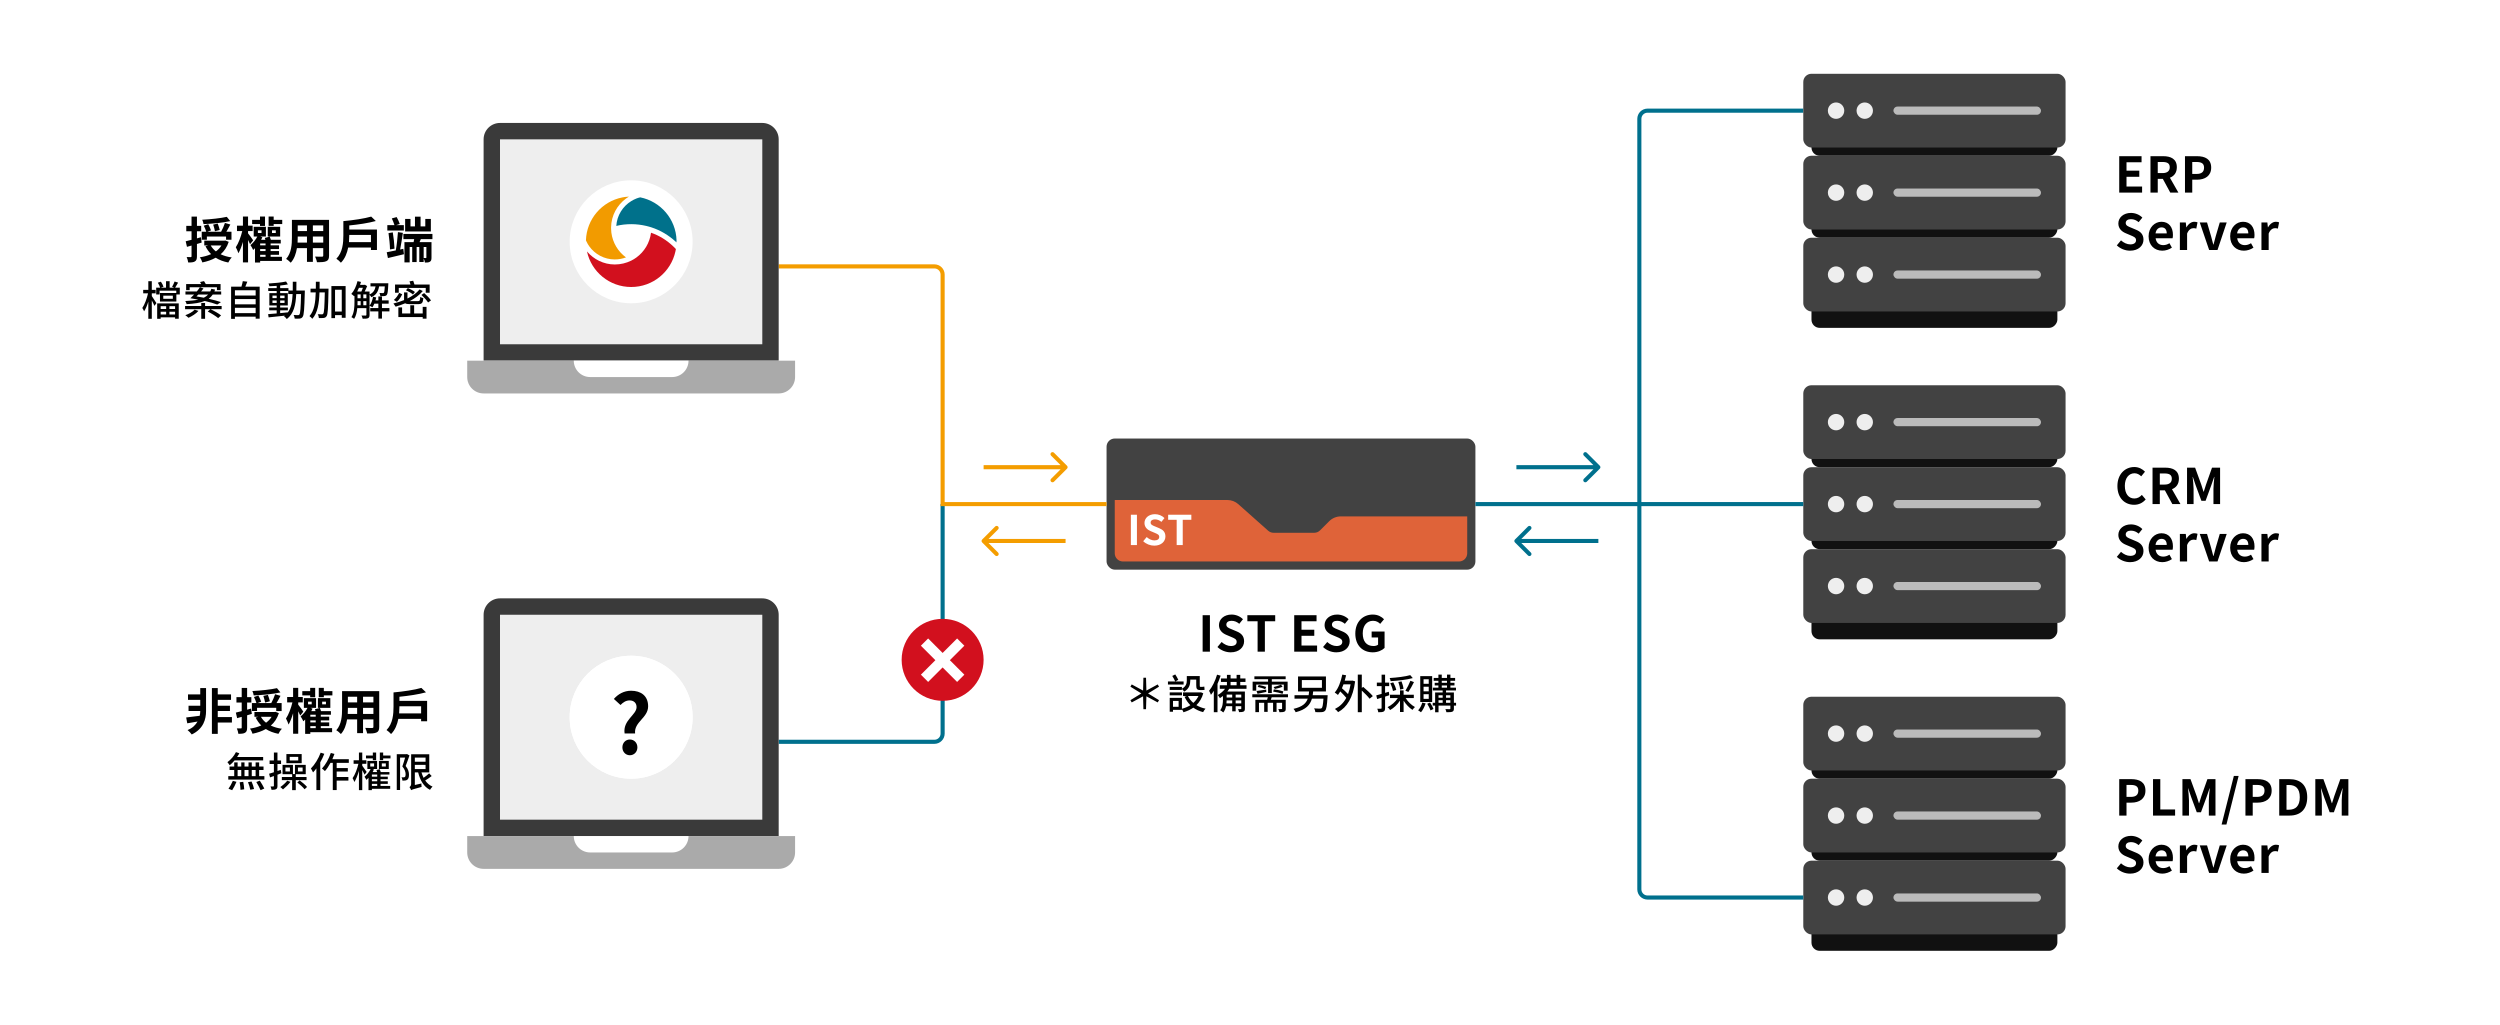 <svg width="610" height="250" viewBox="0 0 610 250" fill="none" xmlns="http://www.w3.org/2000/svg">
<rect width="610" height="250" fill="white"/>
<rect x="270" y="107" width="90" height="32" rx="2" fill="#424242"/>
<path d="M272 122H299.479C300.459 122 301.404 122.36 302.137 123.01L309.432 129.495C309.798 129.82 310.271 130 310.76 130H320.672C321.202 130 321.711 129.789 322.086 129.414L324.328 127.172C325.079 126.421 326.096 126 327.157 126H358V135C358 136.105 357.105 137 356 137H274C272.895 137 272 136.105 272 135V122Z" fill="#DF6339"/>
<path d="M275.932 133H277.412V125.59H275.932V133ZM281.642 133.14C283.352 133.14 284.362 132.11 284.362 130.9C284.362 129.83 283.772 129.26 282.872 128.89L281.902 128.48C281.272 128.23 280.752 128.04 280.752 127.51C280.752 127.02 281.162 126.73 281.812 126.73C282.422 126.73 282.912 126.95 283.382 127.34L284.132 126.41C283.532 125.8 282.672 125.46 281.812 125.46C280.312 125.46 279.252 126.39 279.252 127.6C279.252 128.68 280.002 129.28 280.752 129.59L281.742 130.01C282.402 130.29 282.852 130.46 282.852 131.01C282.852 131.53 282.442 131.86 281.672 131.86C281.022 131.86 280.322 131.53 279.792 131.04L278.942 132.06C279.662 132.75 280.652 133.14 281.642 133.14ZM287.108 133H288.588V126.83H290.688V125.59H285.028V126.83H287.108V133Z" fill="white"/>
<path d="M278.99 173.04H279.63L279.72 169.9L282.48 171.39L282.8 170.84L280.13 169.2L282.8 167.55L282.48 167L279.72 168.5L279.63 165.36H278.99L278.91 168.5L276.14 167L275.82 167.55L278.49 169.2L275.82 170.84L276.14 171.39L278.91 169.9L278.99 173.04ZM288.38 167.61H285.41V168.34H288.38V168.1C288.56 168.25 288.84 168.58 288.95 168.76C290.17 168.06 290.43 166.98 290.43 166.06V165.82H291.88V167.18C291.88 168.04 292.04 168.37 292.81 168.37H293.4C293.59 168.37 293.8 168.36 293.92 168.31C293.89 168.1 293.87 167.77 293.85 167.53C293.73 167.57 293.52 167.59 293.4 167.59H292.89C292.75 167.59 292.74 167.49 292.74 167.21V164.96H289.58V166.04C289.58 166.71 289.42 167.48 288.38 168.05V167.61ZM285.41 169.66H288.4V168.94H285.41V169.66ZM288.8 166.28H286.78L287.5 165.87C287.35 165.51 287.03 164.98 286.76 164.56L286.03 164.93C286.29 165.34 286.6 165.91 286.76 166.28H284.98V167.02H288.8V166.28ZM292.43 169.82C292.12 170.48 291.69 171.04 291.17 171.51C290.61 171.03 290.17 170.47 289.86 169.82H292.43ZM287.58 172.46H286.21V171.03H287.58V172.46ZM293.03 168.92L292.87 168.95H288.66V169.82H289.57L289.03 170.01C289.39 170.8 289.87 171.48 290.45 172.07C289.83 172.46 289.13 172.75 288.39 172.94V170.28H285.41V173.66H286.21V173.21H288.39V173.07C288.54 173.29 288.69 173.58 288.77 173.79C289.64 173.53 290.46 173.17 291.17 172.67C291.86 173.16 292.65 173.53 293.56 173.76C293.69 173.5 293.95 173.11 294.14 172.92C293.31 172.74 292.56 172.45 291.92 172.06C292.67 171.32 293.26 170.38 293.6 169.17L293.03 168.92ZM296.96 164.62C296.53 166.11 295.81 167.59 295.01 168.56C295.16 168.8 295.4 169.31 295.47 169.54C295.71 169.25 295.94 168.93 296.17 168.56V173.78H297.07V166.85C297.36 166.2 297.62 165.53 297.83 164.86L296.96 164.62ZM300.26 166.39H301.73V167.2H300.26V166.39ZM302.87 170.2H301.5V169.49H302.87V170.2ZM301.5 171.63V170.89H302.87V171.63H301.5ZM299.25 171.63C299.28 171.38 299.29 171.12 299.3 170.89H300.66V171.63H299.25ZM299.3 169.49H300.66V170.2H299.3V169.49ZM304.15 168.06V167.2H302.62V166.39H303.9V165.54H302.62V164.66H301.73V165.54H300.26V164.66H299.37V165.54H297.91V166.39H299.37V167.2H297.63V168.06H298.92C298.46 168.68 297.79 169.23 297.13 169.59C297.29 169.77 297.57 170.17 297.66 170.35C297.91 170.19 298.15 170.01 298.4 169.82V170.66C298.4 171.49 298.34 172.53 297.72 173.3C297.94 173.4 298.32 173.69 298.48 173.84C298.83 173.41 299.04 172.86 299.15 172.31H300.66V173.57H301.5V172.31H302.87V172.9C302.87 172.99 302.84 173.03 302.75 173.03C302.65 173.03 302.35 173.03 302.08 173.02C302.18 173.22 302.29 173.54 302.34 173.76C302.82 173.76 303.17 173.74 303.43 173.62C303.68 173.49 303.75 173.3 303.75 172.9V168.74H299.47C299.64 168.52 299.8 168.3 299.94 168.06H304.15ZM306.52 167.04H309.41V169.11H310.32V167.04H313.25V168.52H314.18V166.33H310.32V165.72H313.7V165.02H306.07V165.72H309.41V166.33H305.64V168.52H306.52V167.04ZM313.13 168.69C312.6 168.5 311.58 168.29 310.83 168.2L310.64 168.75C311.4 168.86 312.41 169.1 312.95 169.29L313.13 168.69ZM312.57 167.06C312.11 167.24 311.3 167.53 310.76 167.64L311.08 168.1C311.63 168 312.4 167.81 312.95 167.57L312.57 167.06ZM306.84 169.29C307.49 169.15 308.23 168.99 308.98 168.83L308.95 168.27C308.07 168.41 307.22 168.53 306.59 168.6L306.84 169.29ZM306.88 167.61C307.49 167.73 308.29 167.97 308.71 168.15L308.96 167.61C308.53 167.44 307.73 167.24 307.13 167.13L306.88 167.61ZM314.27 170.13V169.4H305.56V170.13H309.35C309.3 170.34 309.24 170.54 309.17 170.75H306.31V173.76H307.19V171.48H308.46V173.7H309.31V171.48H310.63V173.7H311.48V171.48H312.83V172.89C312.83 172.98 312.8 173.01 312.69 173.02C312.59 173.02 312.26 173.02 311.9 173.01C312.02 173.22 312.15 173.55 312.18 173.78C312.71 173.78 313.1 173.77 313.38 173.64C313.66 173.51 313.72 173.3 313.72 172.9V170.75H310.07C310.15 170.55 310.23 170.35 310.3 170.13H314.27ZM317.65 165.93H322.55V167.83H317.65V165.93ZM320.3 169.63C320.35 169.34 320.38 169.03 320.41 168.72H323.53V165.05H316.72V168.72H319.42C319.39 169.04 319.36 169.34 319.31 169.63H315.86V170.47H319.09C318.69 171.6 317.81 172.47 315.62 172.96C315.82 173.16 316.05 173.54 316.14 173.78C318.69 173.14 319.67 171.98 320.11 170.47H322.92C322.82 171.96 322.69 172.61 322.5 172.78C322.38 172.88 322.28 172.9 322.08 172.9C321.83 172.9 321.24 172.89 320.63 172.84C320.81 173.09 320.92 173.47 320.95 173.76C321.56 173.78 322.16 173.79 322.48 173.76C322.85 173.73 323.1 173.65 323.32 173.41C323.64 173.07 323.79 172.19 323.92 170.04C323.94 169.9 323.95 169.63 323.95 169.63H320.3ZM329.54 166.97C329.4 167.86 329.19 168.66 328.92 169.35C328.5 168.9 327.92 168.36 327.43 167.93C327.57 167.63 327.69 167.3 327.82 166.97H329.54ZM329.81 166.09H328.11C328.23 165.66 328.35 165.22 328.45 164.77L327.52 164.6C327.17 166.32 326.57 167.96 325.67 168.98C325.89 169.12 326.29 169.41 326.46 169.57C326.65 169.31 326.84 169.03 327.03 168.71C327.56 169.22 328.13 169.82 328.5 170.27C327.82 171.53 326.88 172.42 325.72 172.99C325.97 173.14 326.35 173.53 326.5 173.76C328.65 172.6 330.15 170.21 330.65 166.25L329.99 166.06L329.81 166.09ZM332.28 167.85V164.61H331.3V173.78H332.28V168.5C332.99 169.16 333.78 169.95 334.18 170.49L334.97 169.85C334.46 169.22 333.4 168.27 332.62 167.6L332.28 167.85ZM344.1 164.73C342.91 165.08 340.84 165.33 339.08 165.44C339.18 165.65 339.29 165.98 339.32 166.2C341.13 166.1 343.28 165.86 344.72 165.45L344.1 164.73ZM343.64 168.84C344.07 168.23 344.6 167.27 345.01 166.43L344.14 166.11C343.85 166.86 343.33 167.9 342.92 168.54L343.64 168.84ZM342.45 168.07C342.42 167.59 342.21 166.84 341.97 166.26L341.19 166.4C341.42 167 341.6 167.78 341.62 168.25L342.45 168.07ZM340.68 168.35C340.59 167.85 340.28 167.08 339.96 166.5L339.22 166.71C339.53 167.3 339.8 168.1 339.88 168.6L340.68 168.35ZM338.87 168.79L337.96 169.06V167.41H338.96V166.55H337.96V164.62H337.11V166.55H335.95V167.41H337.11V169.31C336.62 169.45 336.17 169.58 335.81 169.67L336.02 170.57C336.35 170.46 336.72 170.35 337.11 170.23V172.76C337.11 172.9 337.06 172.93 336.93 172.93C336.82 172.94 336.45 172.94 336.05 172.93C336.17 173.17 336.28 173.57 336.3 173.79C336.94 173.79 337.33 173.76 337.6 173.62C337.87 173.47 337.96 173.22 337.96 172.76V169.97C338.3 169.86 338.65 169.75 338.99 169.64L338.87 168.79ZM344.97 170.33V169.52H342.48V168.45H341.6V169.52H339.16V170.33H341.07C340.49 171.24 339.53 172.09 338.56 172.54C338.77 172.7 339.04 173.03 339.19 173.25C340.09 172.76 340.97 171.91 341.6 170.94V173.72H342.48V170.96C343.06 171.88 343.86 172.72 344.64 173.21C344.78 173 345.06 172.68 345.25 172.52C344.4 172.06 343.52 171.22 342.98 170.33H344.97ZM348.61 166.85H347.35V165.74H348.61V166.85ZM348.61 168.69H347.35V167.56H348.61V168.69ZM348.61 170.53H347.35V169.39H348.61V170.53ZM349.45 164.98H346.54V171.28H349.45V164.98ZM347.03 171.43C346.84 172.15 346.47 172.85 346.02 173.32C346.21 173.43 346.56 173.66 346.72 173.8C347.17 173.27 347.6 172.45 347.85 171.63L347.03 171.43ZM348.24 171.72C348.55 172.22 348.91 172.91 349.04 173.34L349.77 172.99C349.61 172.56 349.26 171.91 348.94 171.42L348.24 171.72ZM352.83 171.49V170.85H353.89V171.49H352.83ZM351 170.85H352.01V171.49H351V170.85ZM352.01 169.65V170.24H351V169.65H352.01ZM353.89 169.65V170.24H352.83V169.65H353.89ZM351.79 167.26H353.07V167.79H351.79V167.26ZM351.79 166.11H353.07V166.6H351.79V166.11ZM355.28 171.49H354.75V168.96H352.83V168.48H355.26V167.79H353.9V167.26H354.89V166.6H353.9V166.11H355.05V165.42H353.9V164.61H353.07V165.42H351.79V164.61H350.97V165.42H349.82V166.11H350.97V166.6H350.07V167.26H350.97V167.79H349.62V168.48H352.01V168.96H350.17V171.49H349.58V172.17H350.17V173.8H351V172.17H353.89V172.88C353.89 173 353.86 173.04 353.72 173.04C353.59 173.05 353.13 173.05 352.67 173.03C352.78 173.24 352.89 173.57 352.92 173.78C353.61 173.78 354.07 173.78 354.37 173.65C354.66 173.52 354.75 173.3 354.75 172.89V172.17H355.28V171.49Z" fill="black"/>
<path d="M293.442 159H295.218V150.108H293.442V159ZM300.295 159.168C302.347 159.168 303.559 157.932 303.559 156.48C303.559 155.196 302.851 154.512 301.771 154.068L300.607 153.576C299.851 153.276 299.227 153.048 299.227 152.412C299.227 151.824 299.719 151.476 300.499 151.476C301.231 151.476 301.819 151.74 302.383 152.208L303.283 151.092C302.563 150.36 301.531 149.952 300.499 149.952C298.699 149.952 297.427 151.068 297.427 152.52C297.427 153.816 298.327 154.536 299.227 154.908L300.415 155.412C301.207 155.748 301.747 155.952 301.747 156.612C301.747 157.236 301.255 157.632 300.331 157.632C299.551 157.632 298.711 157.236 298.075 156.648L297.055 157.872C297.919 158.7 299.107 159.168 300.295 159.168ZM306.854 159H308.63V151.596H311.15V150.108H304.358V151.596H306.854V159ZM315.789 159H321.369V157.512H317.565V155.136H320.685V153.648H317.565V151.596H321.237V150.108H315.789V159ZM326.064 159.168C328.116 159.168 329.328 157.932 329.328 156.48C329.328 155.196 328.62 154.512 327.54 154.068L326.376 153.576C325.62 153.276 324.996 153.048 324.996 152.412C324.996 151.824 325.488 151.476 326.268 151.476C327 151.476 327.588 151.74 328.152 152.208L329.052 151.092C328.332 150.36 327.3 149.952 326.268 149.952C324.468 149.952 323.196 151.068 323.196 152.52C323.196 153.816 324.096 154.536 324.996 154.908L326.184 155.412C326.976 155.748 327.516 155.952 327.516 156.612C327.516 157.236 327.024 157.632 326.1 157.632C325.32 157.632 324.48 157.236 323.844 156.648L322.824 157.872C323.688 158.7 324.876 159.168 326.064 159.168ZM334.956 159.168C336.192 159.168 337.236 158.688 337.836 158.1V154.092H334.68V155.544H336.252V157.296C336 157.512 335.568 157.632 335.148 157.632C333.396 157.632 332.508 156.468 332.508 154.536C332.508 152.628 333.54 151.476 335.016 151.476C335.82 151.476 336.324 151.8 336.768 152.22L337.704 151.092C337.128 150.504 336.24 149.952 334.956 149.952C332.592 149.952 330.696 151.668 330.696 154.596C330.696 157.56 332.544 159.168 334.956 159.168Z" fill="black"/>
<rect width="60" height="8" rx="2" transform="matrix(1 0 0 -1 442 156)" fill="#111111"/>
<rect x="440" y="134" width="64" height="18" rx="2" fill="#424242"/>
<rect x="462" y="142" width="36" height="2" rx="1" fill="#BBBBBB"/>
<circle cx="448" cy="143" r="2" fill="#EEEEEE"/>
<circle cx="455" cy="143" r="2" fill="#EEEEEE"/>
<rect width="60" height="5" rx="2" transform="matrix(1 0 0 -1 442 134)" fill="#111111"/>
<rect x="440" y="114" width="64" height="18" rx="2" fill="#424242"/>
<rect x="462" y="122" width="36" height="2" rx="1" fill="#BBBBBB"/>
<circle cx="448" cy="123" r="2" fill="#EEEEEE"/>
<circle cx="455" cy="123" r="2" fill="#EEEEEE"/>
<rect width="60" height="5" rx="2" transform="matrix(1 0 0 -1 442 114)" fill="#111111"/>
<rect x="440" y="94" width="64" height="18" rx="2" fill="#424242"/>
<rect x="462" y="102" width="36" height="2" rx="1" fill="#BBBBBB"/>
<circle cx="448" cy="103" r="2" fill="#EEEEEE"/>
<circle cx="455" cy="103" r="2" fill="#EEEEEE"/>
<rect width="60" height="8" rx="2" transform="matrix(1 0 0 -1 442 232)" fill="#111111"/>
<rect x="440" y="210" width="64" height="18" rx="2" fill="#424242"/>
<rect x="462" y="218" width="36" height="2" rx="1" fill="#BBBBBB"/>
<circle cx="448" cy="219" r="2" fill="#EEEEEE"/>
<circle cx="455" cy="219" r="2" fill="#EEEEEE"/>
<rect width="60" height="5" rx="2" transform="matrix(1 0 0 -1 442 210)" fill="#111111"/>
<rect x="440" y="190" width="64" height="18" rx="2" fill="#424242"/>
<rect x="462" y="198" width="36" height="2" rx="1" fill="#BBBBBB"/>
<circle cx="448" cy="199" r="2" fill="#EEEEEE"/>
<circle cx="455" cy="199" r="2" fill="#EEEEEE"/>
<rect width="60" height="5" rx="2" transform="matrix(1 0 0 -1 442 190)" fill="#111111"/>
<rect x="440" y="170" width="64" height="18" rx="2" fill="#424242"/>
<rect x="462" y="178" width="36" height="2" rx="1" fill="#BBBBBB"/>
<circle cx="448" cy="179" r="2" fill="#EEEEEE"/>
<circle cx="455" cy="179" r="2" fill="#EEEEEE"/>
<path d="M517.092 47H522.672V45.512H518.868V43.136H521.988V41.648H518.868V39.596H522.54V38.108H517.092V47ZM524.715 47H526.491V43.64H527.727L529.551 47H531.531L529.455 43.364C530.475 42.968 531.147 42.14 531.147 40.808C531.147 38.768 529.671 38.108 527.811 38.108H524.715V47ZM526.491 42.236V39.524H527.643C528.783 39.524 529.419 39.848 529.419 40.808C529.419 41.756 528.783 42.236 527.643 42.236H526.491ZM533.134 47H534.91V43.844H536.098C538.006 43.844 539.53 42.932 539.53 40.904C539.53 38.804 538.018 38.108 536.05 38.108H533.134V47ZM534.91 42.44V39.524H535.918C537.142 39.524 537.79 39.872 537.79 40.904C537.79 41.924 537.202 42.44 535.978 42.44H534.91ZM519.744 61.168C521.796 61.168 523.008 59.932 523.008 58.48C523.008 57.196 522.3 56.512 521.22 56.068L520.056 55.576C519.3 55.276 518.676 55.048 518.676 54.412C518.676 53.824 519.168 53.476 519.948 53.476C520.68 53.476 521.268 53.74 521.832 54.208L522.732 53.092C522.012 52.36 520.98 51.952 519.948 51.952C518.148 51.952 516.876 53.068 516.876 54.52C516.876 55.816 517.776 56.536 518.676 56.908L519.864 57.412C520.656 57.748 521.196 57.952 521.196 58.612C521.196 59.236 520.704 59.632 519.78 59.632C519 59.632 518.16 59.236 517.524 58.648L516.504 59.872C517.368 60.7 518.556 61.168 519.744 61.168ZM527.604 61.168C528.432 61.168 529.284 60.88 529.944 60.424L529.344 59.344C528.864 59.644 528.384 59.812 527.832 59.812C526.836 59.812 526.116 59.236 525.972 58.132H530.112C530.16 57.976 530.196 57.652 530.196 57.316C530.196 55.468 529.236 54.112 527.388 54.112C525.792 54.112 524.256 55.468 524.256 57.64C524.256 59.86 525.72 61.168 527.604 61.168ZM525.948 56.956C526.08 55.984 526.704 55.48 527.412 55.48C528.276 55.48 528.684 56.056 528.684 56.956H525.948ZM531.889 61H533.653V56.992C534.025 56.02 534.661 55.672 535.189 55.672C535.465 55.672 535.657 55.708 535.897 55.78L536.197 54.256C535.993 54.172 535.777 54.112 535.405 54.112C534.709 54.112 533.989 54.592 533.497 55.468H533.461L533.329 54.28H531.889V61ZM539.032 61H541.072L543.316 54.28H541.624L540.64 57.628C540.46 58.288 540.28 58.984 540.1 59.668H540.04C539.86 58.984 539.68 58.288 539.5 57.628L538.516 54.28H536.74L539.032 61ZM547.508 61.168C548.336 61.168 549.188 60.88 549.848 60.424L549.248 59.344C548.768 59.644 548.288 59.812 547.736 59.812C546.74 59.812 546.02 59.236 545.876 58.132H550.016C550.064 57.976 550.1 57.652 550.1 57.316C550.1 55.468 549.14 54.112 547.292 54.112C545.696 54.112 544.16 55.468 544.16 57.64C544.16 59.86 545.624 61.168 547.508 61.168ZM545.852 56.956C545.984 55.984 546.608 55.48 547.316 55.48C548.18 55.48 548.588 56.056 548.588 56.956H545.852ZM551.793 61H553.557V56.992C553.929 56.02 554.565 55.672 555.093 55.672C555.369 55.672 555.561 55.708 555.801 55.78L556.101 54.256C555.897 54.172 555.681 54.112 555.309 54.112C554.613 54.112 553.893 54.592 553.401 55.468H553.365L553.233 54.28H551.793V61Z" fill="black"/>
<path d="M517.092 199H518.868V195.844H520.056C521.964 195.844 523.488 194.932 523.488 192.904C523.488 190.804 521.976 190.108 520.008 190.108H517.092V199ZM518.868 194.44V191.524H519.876C521.1 191.524 521.748 191.872 521.748 192.904C521.748 193.924 521.16 194.44 519.936 194.44H518.868ZM525.336 199H530.724V197.512H527.112V190.108H525.336V199ZM532.513 199H534.109V195.292C534.109 194.452 533.965 193.216 533.881 192.376H533.929L534.637 194.464L536.017 198.196H537.037L538.405 194.464L539.125 192.376H539.185C539.089 193.216 538.957 194.452 538.957 195.292V199H540.577V190.108H538.609L537.133 194.272C536.941 194.824 536.785 195.412 536.593 195.976H536.533C536.353 195.412 536.185 194.824 535.993 194.272L534.481 190.108H532.513V199ZM542.072 201.184H543.248L546.224 189.328H545.06L542.072 201.184ZM547.888 199H549.664V195.844H550.852C552.76 195.844 554.284 194.932 554.284 192.904C554.284 190.804 552.772 190.108 550.804 190.108H547.888V199ZM549.664 194.44V191.524H550.672C551.896 191.524 552.544 191.872 552.544 192.904C552.544 193.924 551.956 194.44 550.732 194.44H549.664ZM556.132 199H558.664C561.28 199 562.96 197.512 562.96 194.524C562.96 191.524 561.28 190.108 558.568 190.108H556.132V199ZM557.908 197.572V191.536H558.46C560.116 191.536 561.148 192.352 561.148 194.524C561.148 196.684 560.116 197.572 558.46 197.572H557.908ZM564.938 199H566.534V195.292C566.534 194.452 566.39 193.216 566.306 192.376H566.354L567.062 194.464L568.442 198.196H569.462L570.83 194.464L571.55 192.376H571.61C571.514 193.216 571.382 194.452 571.382 195.292V199H573.002V190.108H571.034L569.558 194.272C569.366 194.824 569.21 195.412 569.018 195.976H568.958C568.778 195.412 568.61 194.824 568.418 194.272L566.906 190.108H564.938V199ZM519.744 213.168C521.796 213.168 523.008 211.932 523.008 210.48C523.008 209.196 522.3 208.512 521.22 208.068L520.056 207.576C519.3 207.276 518.676 207.048 518.676 206.412C518.676 205.824 519.168 205.476 519.948 205.476C520.68 205.476 521.268 205.74 521.832 206.208L522.732 205.092C522.012 204.36 520.98 203.952 519.948 203.952C518.148 203.952 516.876 205.068 516.876 206.52C516.876 207.816 517.776 208.536 518.676 208.908L519.864 209.412C520.656 209.748 521.196 209.952 521.196 210.612C521.196 211.236 520.704 211.632 519.78 211.632C519 211.632 518.16 211.236 517.524 210.648L516.504 211.872C517.368 212.7 518.556 213.168 519.744 213.168ZM527.604 213.168C528.432 213.168 529.284 212.88 529.944 212.424L529.344 211.344C528.864 211.644 528.384 211.812 527.832 211.812C526.836 211.812 526.116 211.236 525.972 210.132H530.112C530.16 209.976 530.196 209.652 530.196 209.316C530.196 207.468 529.236 206.112 527.388 206.112C525.792 206.112 524.256 207.468 524.256 209.64C524.256 211.86 525.72 213.168 527.604 213.168ZM525.948 208.956C526.08 207.984 526.704 207.48 527.412 207.48C528.276 207.48 528.684 208.056 528.684 208.956H525.948ZM531.889 213H533.653V208.992C534.025 208.02 534.661 207.672 535.189 207.672C535.465 207.672 535.657 207.708 535.897 207.78L536.197 206.256C535.993 206.172 535.777 206.112 535.405 206.112C534.709 206.112 533.989 206.592 533.497 207.468H533.461L533.329 206.28H531.889V213ZM539.032 213H541.072L543.316 206.28H541.624L540.64 209.628C540.46 210.288 540.28 210.984 540.1 211.668H540.04C539.86 210.984 539.68 210.288 539.5 209.628L538.516 206.28H536.74L539.032 213ZM547.508 213.168C548.336 213.168 549.188 212.88 549.848 212.424L549.248 211.344C548.768 211.644 548.288 211.812 547.736 211.812C546.74 211.812 546.02 211.236 545.876 210.132H550.016C550.064 209.976 550.1 209.652 550.1 209.316C550.1 207.468 549.14 206.112 547.292 206.112C545.696 206.112 544.16 207.468 544.16 209.64C544.16 211.86 545.624 213.168 547.508 213.168ZM545.852 208.956C545.984 207.984 546.608 207.48 547.316 207.48C548.18 207.48 548.588 208.056 548.588 208.956H545.852ZM551.793 213H553.557V208.992C553.929 208.02 554.565 207.672 555.093 207.672C555.369 207.672 555.561 207.708 555.801 207.78L556.101 206.256C555.897 206.172 555.681 206.112 555.309 206.112C554.613 206.112 553.893 206.592 553.401 207.468H553.365L553.233 206.28H551.793V213Z" fill="black"/>
<path d="M520.716 123.168C521.868 123.168 522.816 122.712 523.548 121.86L522.612 120.756C522.132 121.272 521.544 121.632 520.776 121.632C519.372 121.632 518.46 120.468 518.46 118.536C518.46 116.628 519.468 115.476 520.812 115.476C521.484 115.476 522 115.788 522.456 116.22L523.38 115.092C522.804 114.492 521.904 113.952 520.776 113.952C518.532 113.952 516.648 115.668 516.648 118.596C516.648 121.56 518.472 123.168 520.716 123.168ZM525.219 123H526.995V119.64H528.231L530.055 123H532.035L529.959 119.364C530.979 118.968 531.651 118.14 531.651 116.808C531.651 114.768 530.175 114.108 528.315 114.108H525.219V123ZM526.995 118.236V115.524H528.147C529.287 115.524 529.923 115.848 529.923 116.808C529.923 117.756 529.287 118.236 528.147 118.236H526.995ZM533.638 123H535.234V119.292C535.234 118.452 535.09 117.216 535.006 116.376H535.054L535.762 118.464L537.142 122.196H538.162L539.53 118.464L540.25 116.376H540.31C540.214 117.216 540.082 118.452 540.082 119.292V123H541.702V114.108H539.734L538.258 118.272C538.066 118.824 537.91 119.412 537.718 119.976H537.658C537.478 119.412 537.31 118.824 537.118 118.272L535.606 114.108H533.638V123ZM519.744 137.168C521.796 137.168 523.008 135.932 523.008 134.48C523.008 133.196 522.3 132.512 521.22 132.068L520.056 131.576C519.3 131.276 518.676 131.048 518.676 130.412C518.676 129.824 519.168 129.476 519.948 129.476C520.68 129.476 521.268 129.74 521.832 130.208L522.732 129.092C522.012 128.36 520.98 127.952 519.948 127.952C518.148 127.952 516.876 129.068 516.876 130.52C516.876 131.816 517.776 132.536 518.676 132.908L519.864 133.412C520.656 133.748 521.196 133.952 521.196 134.612C521.196 135.236 520.704 135.632 519.78 135.632C519 135.632 518.16 135.236 517.524 134.648L516.504 135.872C517.368 136.7 518.556 137.168 519.744 137.168ZM527.604 137.168C528.432 137.168 529.284 136.88 529.944 136.424L529.344 135.344C528.864 135.644 528.384 135.812 527.832 135.812C526.836 135.812 526.116 135.236 525.972 134.132H530.112C530.16 133.976 530.196 133.652 530.196 133.316C530.196 131.468 529.236 130.112 527.388 130.112C525.792 130.112 524.256 131.468 524.256 133.64C524.256 135.86 525.72 137.168 527.604 137.168ZM525.948 132.956C526.08 131.984 526.704 131.48 527.412 131.48C528.276 131.48 528.684 132.056 528.684 132.956H525.948ZM531.889 137H533.653V132.992C534.025 132.02 534.661 131.672 535.189 131.672C535.465 131.672 535.657 131.708 535.897 131.78L536.197 130.256C535.993 130.172 535.777 130.112 535.405 130.112C534.709 130.112 533.989 130.592 533.497 131.468H533.461L533.329 130.28H531.889V137ZM539.032 137H541.072L543.316 130.28H541.624L540.64 133.628C540.46 134.288 540.28 134.984 540.1 135.668H540.04C539.86 134.984 539.68 134.288 539.5 133.628L538.516 130.28H536.74L539.032 137ZM547.508 137.168C548.336 137.168 549.188 136.88 549.848 136.424L549.248 135.344C548.768 135.644 548.288 135.812 547.736 135.812C546.74 135.812 546.02 135.236 545.876 134.132H550.016C550.064 133.976 550.1 133.652 550.1 133.316C550.1 131.468 549.14 130.112 547.292 130.112C545.696 130.112 544.16 131.468 544.16 133.64C544.16 135.86 545.624 137.168 547.508 137.168ZM545.852 132.956C545.984 131.984 546.608 131.48 547.316 131.48C548.18 131.48 548.588 132.056 548.588 132.956H545.852ZM551.793 137H553.557V132.992C553.929 132.02 554.565 131.672 555.093 131.672C555.369 131.672 555.561 131.708 555.801 131.78L556.101 130.256C555.897 130.172 555.681 130.112 555.309 130.112C554.613 130.112 553.893 130.592 553.401 131.468H553.365L553.233 130.28H551.793V137Z" fill="black"/>
<path d="M440 219L402 219C400.895 219 400 218.105 400 217L400 29C400 27.895 400.895 27 402 27L440 27" stroke="#00708D"/>
<path d="M440 123L360 123" stroke="#00708D"/>
<path d="M390.354 114.354C390.549 114.158 390.549 113.842 390.354 113.646L387.172 110.464C386.976 110.269 386.66 110.269 386.464 110.464C386.269 110.66 386.269 110.976 386.464 111.172L389.293 114L386.464 116.828C386.269 117.024 386.269 117.34 386.464 117.536C386.66 117.731 386.976 117.731 387.172 117.536L390.354 114.354ZM370 114.5L390 114.5L390 113.5L370 113.5L370 114.5Z" fill="#00708D"/>
<path d="M369.646 131.646C369.451 131.842 369.451 132.158 369.646 132.354L372.828 135.536C373.024 135.731 373.34 135.731 373.536 135.536C373.731 135.34 373.731 135.024 373.536 134.828L370.707 132L373.536 129.172C373.731 128.976 373.731 128.66 373.536 128.464C373.34 128.269 373.024 128.269 372.828 128.464L369.646 131.646ZM390 131.5L370 131.5L370 132.5L390 132.5L390 131.5Z" fill="#00708D"/>
<path d="M48.86 169.432H45.872V170.764H48.86V172.192H46.004V173.488H48.86V173.5C48.86 173.836 48.824 174.232 48.728 174.652C47.48 174.82 46.28 174.964 45.428 175.06L45.692 176.488L48.2 176.056C47.732 176.884 46.976 177.664 45.764 178.132C46.1 178.408 46.556 178.864 46.784 179.212C49.688 177.82 50.276 175.444 50.276 173.488V167.896H48.86V169.432ZM56.588 174.964H53.132V173.488H56.108V172.192H53.132V170.764H56.372V169.432H53.132V167.896H51.704V179.056H53.132V176.296H56.588V174.964ZM67.58 167.908C66.104 168.244 63.68 168.508 61.58 168.616C61.712 168.904 61.88 169.372 61.904 169.684C64.052 169.588 66.608 169.36 68.42 168.952L67.58 167.908ZM65.852 171.112C65.768 170.704 65.564 170.056 65.36 169.552L64.256 169.804C64.436 170.32 64.616 171.004 64.688 171.424L65.852 171.112ZM62.72 172.708H67.4V173.5H68.72V171.544H67.472C67.796 171.016 68.12 170.392 68.444 169.78L67.124 169.396C66.92 170.044 66.536 170.92 66.188 171.544H62.828L63.728 171.22C63.608 170.812 63.308 170.188 63.044 169.708L61.964 170.068C62.204 170.524 62.456 171.124 62.564 171.544H61.46V173.488H62.72V172.708ZM61.256 172.888L60.296 173.164V171.424H61.328V170.104H60.296V167.848H58.976V170.104H57.692V171.424H58.976V173.512C58.436 173.656 57.956 173.776 57.548 173.872L57.86 175.228L58.976 174.916V177.532C58.976 177.688 58.928 177.736 58.784 177.736C58.64 177.748 58.232 177.748 57.788 177.724C57.968 178.108 58.124 178.696 58.16 179.044C58.928 179.056 59.456 179.008 59.804 178.78C60.176 178.552 60.296 178.192 60.296 177.532V174.532C60.68 174.424 61.064 174.304 61.448 174.184L61.256 172.888ZM66.272 174.892C65.936 175.468 65.48 175.936 64.916 176.344C64.4 175.936 63.968 175.456 63.656 174.892H66.272ZM67.208 173.68L66.98 173.728H62.084V174.892H63.044L62.384 175.084C62.744 175.828 63.2 176.476 63.752 177.004C62.936 177.376 62.012 177.628 60.992 177.784C61.232 178.072 61.508 178.672 61.616 179.032C62.816 178.792 63.92 178.42 64.868 177.88C65.72 178.432 66.74 178.816 67.94 179.056C68.108 178.672 68.492 178.096 68.792 177.82C67.76 177.676 66.86 177.412 66.08 177.04C66.956 176.284 67.64 175.288 68.048 174.004L67.208 173.68ZM75.68 170.128H76.904V167.836H75.68V168.64H73.76V169.672H75.68V170.128ZM74.012 173.644C73.832 173.356 73.064 172.276 72.764 171.94V171.388H73.88V170.068H72.764V167.836H71.516V170.068H70.064V171.388H71.348C71.036 172.732 70.412 174.412 69.776 175.324C69.98 175.696 70.28 176.356 70.412 176.788C70.82 176.092 71.204 175.096 71.516 174.028V179.032H72.764V173.548C72.956 173.944 73.148 174.328 73.256 174.58L74.012 173.644ZM79.532 171.856H78.608V171.208H79.532V171.856ZM80.6 170.344H77.576V172.72H80.6V170.344ZM75.716 177.172H77.036V177.664H75.716V177.172ZM75.716 174.868V174.4H77.036V174.868H75.716ZM77.036 176.26H75.716V175.78H77.036V176.26ZM75.164 171.208H76.052V171.856H75.164V171.208ZM78.272 177.172H80.324V176.26H78.272V175.78H80.324V174.868H78.272V174.4H80.744V173.512H78.332C78.248 173.248 78.152 172.96 78.056 172.732L76.844 173.056C76.892 173.2 76.952 173.356 77 173.512H75.956C76.064 173.308 76.172 173.104 76.256 172.9L75.752 172.72H77.12V170.344H74.144V172.72H75.032C74.624 173.524 73.988 174.28 73.352 174.808C73.568 175.084 73.904 175.732 74.012 175.996C74.156 175.864 74.312 175.72 74.456 175.564V179.056H75.716V178.66H81.032V177.664H78.272V177.172ZM79.016 168.64V167.836H77.78V170.116H79.016V169.672H81.104V168.64H79.016ZM88.58 174.196V172.72H91.112V174.196H88.58ZM84.848 174.196C84.872 173.752 84.884 173.32 84.884 172.936V172.72H87.14V174.196H84.848ZM87.14 169.996V171.388H84.884V169.996H87.14ZM91.112 171.388H88.58V169.996H91.112V171.388ZM92.528 168.64H83.468V172.924C83.468 174.604 83.36 176.74 82.052 178.18C82.376 178.348 82.952 178.84 83.18 179.104C84.044 178.168 84.476 176.848 84.692 175.54H87.14V178.888H88.58V175.54H91.112V177.34C91.112 177.556 91.028 177.628 90.8 177.628C90.584 177.628 89.792 177.64 89.12 177.604C89.3 177.976 89.528 178.588 89.576 178.972C90.656 178.984 91.388 178.96 91.88 178.72C92.36 178.504 92.528 178.12 92.528 177.352V168.64ZM97.388 174.076C97.436 173.5 97.46 172.936 97.46 172.444V172.324H102.752V174.076H97.388ZM97.46 171.004V170.008C99.692 169.792 102.104 169.432 103.94 168.928L102.812 167.848C101.18 168.328 98.444 168.736 96.02 168.952V172.432C96.02 174.184 95.876 176.548 94.316 178.132C94.616 178.312 95.204 178.828 95.42 179.104C96.416 178.12 96.932 176.752 97.196 175.396H102.752V175.996H104.216V171.004H97.46Z" fill="black"/>
<path d="M64.21 185.53V184.71H57.85C58.06 184.41 58.24 184.1 58.4 183.79L57.57 183.52C57.11 184.47 56.31 185.38 55.49 185.97C55.66 186.15 55.93 186.55 56.04 186.72C56.45 186.4 56.87 185.98 57.24 185.53H64.21ZM56.65 192.81C57.01 192.28 57.43 191.44 57.7 190.76L56.81 190.53C56.54 191.19 56.1 191.97 55.75 192.45L56.65 192.81ZM58.48 190.87C58.6 191.47 58.67 192.25 58.68 192.72L59.59 192.59C59.58 192.13 59.47 191.36 59.35 190.77L58.48 190.87ZM60.51 190.85C60.76 191.44 60.99 192.22 61.07 192.7L61.99 192.52C61.9 192.04 61.64 191.27 61.38 190.69L60.51 190.85ZM62.54 190.81C62.92 191.44 63.38 192.29 63.58 192.8L64.49 192.4C64.26 191.89 63.78 191.06 63.39 190.48L62.54 190.81ZM57.98 187.88H58.87V189.38H57.98V187.88ZM60.64 187.88V189.38H59.66V187.88H60.64ZM62.37 187.88V189.38H61.43V187.88H62.37ZM63.23 189.38V187.88H64.3V187.04H63.23V186.03H62.37V187.04H61.43V186.03H60.64V187.04H59.66V186.03H58.87V187.04H57.98V186.03H57.15V187.04H56.01V187.88H57.15V189.38H55.7V190.22H64.51V189.38H63.23ZM72.77 185.55H70.69V184.68H72.77V185.55ZM73.61 184H69.88V186.22H73.61V184ZM68.65 188.67L68.51 187.85L67.7 188.12V186.41H68.58V185.55H67.7V183.61H66.83V185.55H65.78V186.41H66.83V188.43C66.39 188.57 66 188.69 65.66 188.79L65.89 189.68C66.18 189.59 66.5 189.47 66.83 189.35V191.74C66.83 191.86 66.79 191.89 66.68 191.89C66.59 191.89 66.31 191.9 66.01 191.89C66.11 192.12 66.22 192.49 66.25 192.72C66.78 192.72 67.13 192.69 67.37 192.54C67.62 192.41 67.7 192.17 67.7 191.74V189.03L68.65 188.67ZM70.09 190.49C69.66 191.03 68.99 191.64 68.39 192.04C68.58 192.17 68.9 192.47 69.05 192.62C69.64 192.15 70.38 191.42 70.88 190.77L70.09 190.49ZM70.74 188.24H69.65V187.28H70.74V188.24ZM72.7 187.28H73.84V188.24H72.7V187.28ZM74.8 190.35V189.59H72.17V188.91H74.6V186.62H71.97V188.88H71.48V186.62H68.94V188.91H71.28V189.59H68.77V190.35H71.28V192.8H72.17V190.35H74.8ZM72.54 190.92C73.18 191.41 73.96 192.11 74.32 192.58L74.92 192.02C74.55 191.56 73.76 190.88 73.12 190.42L72.54 190.92ZM78.24 183.65C77.7 185.11 76.81 186.57 75.86 187.51C76.02 187.72 76.29 188.24 76.38 188.47C76.66 188.18 76.94 187.85 77.2 187.49V192.77H78.14V186.02C78.52 185.35 78.86 184.63 79.13 183.93L78.24 183.65ZM85.11 186.14V185.25H81.09C81.28 184.83 81.45 184.39 81.61 183.96L80.72 183.72C80.24 185.16 79.44 186.6 78.56 187.52C78.77 187.66 79.13 187.99 79.28 188.15C79.76 187.62 80.22 186.92 80.64 186.14H81.2V192.78H82.15V190.46H85.01V189.59H82.15V188.26H84.87V187.41H82.15V186.14H85.11ZM94.14 187.03H93.16V186.27H94.14V187.03ZM94.86 185.67H92.46V187.63H94.86V185.67ZM90.97 185.49H91.78V183.61H90.97V184.35H89.3V185.05H90.97V185.49ZM89.47 188.36C89.31 188.12 88.62 187.14 88.39 186.84V186.36H89.4V185.5H88.39V183.62H87.58V185.5H86.28V186.36H87.45C87.18 187.59 86.61 189.08 86.03 189.87C86.18 190.12 86.38 190.53 86.47 190.81C86.88 190.16 87.28 189.14 87.58 188.1V192.79H88.39V187.9C88.62 188.3 88.84 188.75 88.96 189.01L89.47 188.36ZM90.74 191.26H92.04V191.77H90.74V191.26ZM90.74 189.5V188.99H92.04V189.5H90.74ZM92.04 190.63H90.74V190.12H92.04V190.63ZM90.34 186.27H91.28V187.03H90.34V186.27ZM92.85 191.26H94.62V190.63H92.85V190.12H94.62V189.5H92.85V188.99H95.02V188.38H92.91C92.83 188.15 92.73 187.89 92.65 187.68L91.85 187.89C91.91 188.04 91.97 188.21 92.02 188.38H90.92C91.04 188.18 91.15 187.96 91.25 187.76L90.87 187.63H92.01V185.67H89.64V187.63H90.44C90.08 188.37 89.53 189.06 88.93 189.53C89.09 189.71 89.32 190.12 89.4 190.29C89.57 190.14 89.74 189.96 89.91 189.79V192.8H90.74V192.46H95.21V191.77H92.85V191.26ZM93.49 184.35V183.61H92.68V185.48H93.49V185.05H95.28V184.35H93.49ZM99.3 183.98L99.17 184.02H96.81V192.76H97.62V184.85H98.85C98.67 185.51 98.41 186.35 98.17 187.01C98.81 187.76 98.97 188.42 98.97 188.93C98.97 189.23 98.92 189.48 98.78 189.59C98.7 189.64 98.6 189.67 98.49 189.67C98.34 189.68 98.18 189.67 97.97 189.66C98.11 189.89 98.19 190.24 98.19 190.47C98.41 190.47 98.66 190.47 98.84 190.45C99.06 190.42 99.23 190.36 99.38 190.25C99.67 190.03 99.79 189.61 99.79 189.03C99.79 188.42 99.64 187.72 98.98 186.9C99.29 186.13 99.63 185.15 99.91 184.33L99.3 183.98ZM101.22 186.62H103.84V187.66H101.22V186.62ZM103.84 184.85V185.86H101.22V184.85H103.84ZM104.71 188.7C104.37 189.04 103.82 189.46 103.35 189.79C103.14 189.37 102.98 188.93 102.84 188.47H104.74V184.04H100.32V191.28C100.32 191.71 100.08 191.95 99.91 192.05C100.05 192.22 100.25 192.59 100.32 192.8C100.53 192.66 100.87 192.54 102.87 192.01C102.83 191.8 102.82 191.43 102.82 191.17L101.22 191.54V188.47H102.03C102.52 190.43 103.39 191.95 104.92 192.72C105.04 192.48 105.34 192.11 105.54 191.93C104.8 191.62 104.21 191.1 103.75 190.44C104.25 190.14 104.85 189.74 105.33 189.35L104.71 188.7Z" fill="black"/>
<path d="M55.34 52.908C53.864 53.244 51.44 53.508 49.34 53.616C49.472 53.904 49.64 54.372 49.664 54.684C51.812 54.588 54.368 54.36 56.18 53.952L55.34 52.908ZM53.612 56.112C53.528 55.704 53.324 55.056 53.12 54.552L52.016 54.804C52.196 55.32 52.376 56.004 52.448 56.424L53.612 56.112ZM50.48 57.708H55.16V58.5H56.48V56.544H55.232C55.556 56.016 55.88 55.392 56.204 54.78L54.884 54.396C54.68 55.044 54.296 55.92 53.948 56.544H50.588L51.488 56.22C51.368 55.812 51.068 55.188 50.804 54.708L49.724 55.068C49.964 55.524 50.216 56.124 50.324 56.544H49.22V58.488H50.48V57.708ZM49.016 57.888L48.056 58.164V56.424H49.088V55.104H48.056V52.848H46.736V55.104H45.452V56.424H46.736V58.512C46.196 58.656 45.716 58.776 45.308 58.872L45.62 60.228L46.736 59.916V62.532C46.736 62.688 46.688 62.736 46.544 62.736C46.4 62.748 45.992 62.748 45.548 62.724C45.728 63.108 45.884 63.696 45.92 64.044C46.688 64.056 47.216 64.008 47.564 63.78C47.936 63.552 48.056 63.192 48.056 62.532V59.532C48.44 59.424 48.824 59.304 49.208 59.184L49.016 57.888ZM54.032 59.892C53.696 60.468 53.24 60.936 52.676 61.344C52.16 60.936 51.728 60.456 51.416 59.892H54.032ZM54.968 58.68L54.74 58.728H49.844V59.892H50.804L50.144 60.084C50.504 60.828 50.96 61.476 51.512 62.004C50.696 62.376 49.772 62.628 48.752 62.784C48.992 63.072 49.268 63.672 49.376 64.032C50.576 63.792 51.68 63.42 52.628 62.88C53.48 63.432 54.5 63.816 55.7 64.056C55.868 63.672 56.252 63.096 56.552 62.82C55.52 62.676 54.62 62.412 53.84 62.04C54.716 61.284 55.4 60.288 55.808 59.004L54.968 58.68ZM63.44 55.128H64.664V52.836H63.44V53.64H61.52V54.672H63.44V55.128ZM61.772 58.644C61.592 58.356 60.824 57.276 60.524 56.94V56.388H61.64V55.068H60.524V52.836H59.276V55.068H57.824V56.388H59.108C58.796 57.732 58.172 59.412 57.536 60.324C57.74 60.696 58.04 61.356 58.172 61.788C58.58 61.092 58.964 60.096 59.276 59.028V64.032H60.524V58.548C60.716 58.944 60.908 59.328 61.016 59.58L61.772 58.644ZM67.292 56.856H66.368V56.208H67.292V56.856ZM68.36 55.344H65.336V57.72H68.36V55.344ZM63.476 62.172H64.796V62.664H63.476V62.172ZM63.476 59.868V59.4H64.796V59.868H63.476ZM64.796 61.26H63.476V60.78H64.796V61.26ZM62.924 56.208H63.812V56.856H62.924V56.208ZM66.032 62.172H68.084V61.26H66.032V60.78H68.084V59.868H66.032V59.4H68.504V58.512H66.092C66.008 58.248 65.912 57.96 65.816 57.732L64.604 58.056C64.652 58.2 64.712 58.356 64.76 58.512H63.716C63.824 58.308 63.932 58.104 64.016 57.9L63.512 57.72H64.88V55.344H61.904V57.72H62.792C62.384 58.524 61.748 59.28 61.112 59.808C61.328 60.084 61.664 60.732 61.772 60.996C61.916 60.864 62.072 60.72 62.216 60.564V64.056H63.476V63.66H68.792V62.664H66.032V62.172ZM66.776 53.64V52.836H65.54V55.116H66.776V54.672H68.864V53.64H66.776ZM76.34 59.196V57.72H78.872V59.196H76.34ZM72.608 59.196C72.632 58.752 72.644 58.32 72.644 57.936V57.72H74.9V59.196H72.608ZM74.9 54.996V56.388H72.644V54.996H74.9ZM78.872 56.388H76.34V54.996H78.872V56.388ZM80.288 53.64H71.228V57.924C71.228 59.604 71.12 61.74 69.812 63.18C70.136 63.348 70.712 63.84 70.94 64.104C71.804 63.168 72.236 61.848 72.452 60.54H74.9V63.888H76.34V60.54H78.872V62.34C78.872 62.556 78.788 62.628 78.56 62.628C78.344 62.628 77.552 62.64 76.88 62.604C77.06 62.976 77.288 63.588 77.336 63.972C78.416 63.984 79.148 63.96 79.64 63.72C80.12 63.504 80.288 63.12 80.288 62.352V53.64ZM85.148 59.076C85.196 58.5 85.22 57.936 85.22 57.444V57.324H90.512V59.076H85.148ZM85.22 56.004V55.008C87.452 54.792 89.864 54.432 91.7 53.928L90.572 52.848C88.94 53.328 86.204 53.736 83.78 53.952V57.432C83.78 59.184 83.636 61.548 82.076 63.132C82.376 63.312 82.964 63.828 83.18 64.104C84.176 63.12 84.692 61.752 84.956 60.396H90.512V60.996H91.976V56.004H85.22ZM105.128 53.412H103.772V55.248H102.62V52.872H101.252V55.248H100.16V53.412H98.852V56.472H105.128V53.412ZM98.54 54.936H96.656L97.544 54.648C97.4 54.18 97.076 53.484 96.788 52.968L95.6 53.292C95.84 53.796 96.116 54.456 96.248 54.936H94.508V56.244H98.54V54.936ZM96.26 60.672C96.224 59.58 96.056 57.972 95.84 56.7L94.796 56.88C94.976 58.14 95.144 59.76 95.156 60.864L96.26 60.672ZM97.628 60.888C97.856 59.7 98.12 58.14 98.3 56.82L97.1 56.64C97.016 57.984 96.8 59.868 96.572 61.104C95.732 61.284 94.964 61.44 94.364 61.548L94.652 62.964C95.792 62.688 97.22 62.352 98.564 62.028L98.408 60.708L97.628 60.888ZM104.036 62.832C104.036 62.928 104.012 62.964 103.904 62.964C103.832 62.964 103.604 62.964 103.376 62.952V60.276H104.036V62.832ZM105.512 58.344V57.084H98.432V58.344H101.06C101.024 58.596 100.976 58.848 100.916 59.088H98.684V64.032H99.956V60.276H100.58V63.948H101.66V60.276H102.308V63.936H103.376V63.036C103.508 63.348 103.64 63.756 103.688 64.068C104.204 64.068 104.588 64.056 104.888 63.864C105.212 63.672 105.284 63.372 105.284 62.844V59.088H102.368L102.68 58.344H105.512Z" fill="black"/>
<path d="M37.04 71.58H37.98V70.72H37.04V68.61H36.19V70.72H34.94V71.58H36.12C35.84 72.85 35.29 74.33 34.72 75.15C34.86 75.35 35.07 75.71 35.16 75.96C35.55 75.39 35.9 74.52 36.19 73.59V77.78H37.04V73.31C37.29 73.78 37.56 74.32 37.68 74.63L38.17 73.96C38.01 73.7 37.32 72.63 37.04 72.24V71.58ZM40.54 74.72V75.4H39.2V74.72H40.54ZM42.72 75.4H41.34V74.72H42.72V75.4ZM41.34 76.73V76.06H42.72V76.73H41.34ZM39.2 76.73V76.06H40.54V76.73H39.2ZM38.35 77.78H39.2V77.43H42.72V77.77H43.61V74.03H38.35V77.78ZM42.17 72.91H39.84V72.15H42.17V72.91ZM42.73 70.19C42.95 69.86 43.22 69.4 43.46 68.96L42.6 68.69C42.47 69.08 42.19 69.63 41.99 69.99L42.53 70.19H41.39V68.61H40.51V70.19H39.26L39.89 69.96C39.79 69.62 39.53 69.1 39.26 68.73L38.51 68.98C38.74 69.35 38.98 69.84 39.08 70.19H38.11V71.85H38.94V70.92H43.01V71.5H39.03V73.57H43.03V71.85H43.87V70.19H42.73ZM52.93 70.79H53.82V69.32H50.22C50.09 69.08 49.91 68.81 49.78 68.59L48.82 68.81C48.9 68.97 49 69.14 49.1 69.32H45.42V70.79H46.28V70.1H52.93V70.79ZM50.79 71.86C50.51 72.17 50.16 72.44 49.74 72.64C49.15 72.53 48.54 72.42 47.93 72.32C48.08 72.17 48.24 72.02 48.4 71.86H50.79ZM53.91 73.71C53.12 73.45 52.08 73.16 50.92 72.9C51.32 72.61 51.65 72.27 51.92 71.86H53.97V71.12H52.31C52.37 70.97 52.43 70.82 52.48 70.66L51.57 70.47C51.49 70.7 51.41 70.92 51.3 71.12H49.07C49.29 70.87 49.48 70.62 49.65 70.38L48.77 70.1C48.56 70.43 48.31 70.77 48.02 71.12H45.25V71.86H47.37C47.05 72.19 46.74 72.52 46.46 72.77C47.11 72.87 47.76 72.99 48.39 73.11C47.52 73.3 46.48 73.4 45.21 73.45C45.34 73.65 45.47 73.95 45.54 74.22C47.42 74.1 48.87 73.89 49.95 73.44C51.19 73.71 52.24 74.02 53.01 74.31L53.91 73.71ZM47.5 75.56C47 76.11 46.08 76.61 45.21 76.91C45.44 77.06 45.81 77.36 45.99 77.54C46.84 77.16 47.84 76.54 48.42 75.86L47.5 75.56ZM54.08 74.67H50.04V73.91H49.11V74.67H45.16V75.44H49.11V77.78H50.04V75.44H51.32L50.69 76.02C51.57 76.45 52.69 77.14 53.23 77.62L53.94 76.96C53.36 76.48 52.22 75.84 51.35 75.44H54.08V74.67ZM57.32 76.4V75.11H62.38V76.4H57.32ZM62.38 72.97V74.25H57.32V72.97H62.38ZM62.38 70.83V72.11H57.32V70.83H62.38ZM59.86 69.94C60.03 69.58 60.19 69.15 60.35 68.73L59.24 68.6C59.17 68.99 59.05 69.51 58.91 69.94H56.39V77.8H57.32V77.26H62.38V77.76H63.36V69.94H59.86ZM68.36 75.72H70.24V75.04H68.36V74.53H70.22V71.52H68.36V71H70.34V71.75H71.4C71.32 73.57 71.07 75.08 70.25 76.21C69.62 76.28 68.98 76.34 68.36 76.4V75.72ZM66.48 73.92V73.31H67.51V73.92H66.48ZM69.43 73.31V73.92H68.36V73.31H69.43ZM68.36 72.74V72.13H69.43V72.74H68.36ZM66.48 72.13H67.51V72.74H66.48V72.13ZM72.31 70.89C72.32 70.21 72.33 69.49 72.33 68.75H71.44C71.44 69.5 71.44 70.21 71.43 70.89H70.38V70.31H68.36V69.67C69.05 69.6 69.71 69.5 70.24 69.39L69.8 68.69C68.76 68.92 66.99 69.1 65.51 69.18C65.6 69.36 65.7 69.66 65.73 69.85C66.29 69.83 66.9 69.8 67.51 69.75V70.31H65.45V71H67.51V71.52H65.72V74.53H67.51V75.04H65.69V75.72H67.51V76.48C66.72 76.55 66 76.61 65.42 76.65L65.54 77.44C66.61 77.34 68.05 77.19 69.49 77.02C69.43 77.07 69.37 77.12 69.31 77.16C69.53 77.31 69.84 77.64 69.98 77.85C71.7 76.53 72.15 74.41 72.28 71.75H73.46C73.38 75.19 73.28 76.46 73.06 76.74C72.96 76.87 72.87 76.9 72.7 76.9C72.52 76.9 72.11 76.9 71.65 76.86C71.79 77.11 71.89 77.49 71.91 77.74C72.38 77.77 72.84 77.77 73.14 77.73C73.45 77.68 73.66 77.6 73.85 77.3C74.17 76.87 74.26 75.45 74.37 71.32C74.37 71.21 74.38 70.89 74.38 70.89H72.31ZM77.98 70.44C77.99 69.89 77.99 69.32 77.99 68.75H77.07C77.07 69.33 77.07 69.89 77.06 70.44H75.77V71.35H77.04C76.97 73.77 76.69 75.83 75.51 77.13C75.73 77.27 76.05 77.58 76.2 77.79C77.52 76.33 77.86 74.02 77.95 71.35H79.25C79.17 74.95 79.09 76.26 78.88 76.53C78.79 76.68 78.7 76.7 78.54 76.7C78.37 76.7 77.97 76.69 77.53 76.67C77.69 76.92 77.79 77.32 77.8 77.6C78.26 77.62 78.7 77.62 78.98 77.58C79.3 77.53 79.49 77.43 79.69 77.14C80 76.69 80.07 75.21 80.15 70.89C80.16 70.77 80.16 70.44 80.16 70.44H77.98ZM81.75 76.01V70.7H83.39V76.01H81.75ZM80.86 69.8V77.62H81.75V76.9H83.39V77.54H84.33V69.8H80.86ZM88.65 74.48V73.47H89.4V74.48H88.65ZM87.24 73.47H88V74.48H87.23C87.24 74.23 87.24 73.99 87.24 73.76V73.47ZM88.55 70.23C88.44 70.54 88.31 70.87 88.18 71.13H87.16C87.31 70.85 87.45 70.54 87.58 70.23H88.55ZM88.65 71.83H89.4V72.78H88.65V71.83ZM87.24 71.83H88V72.78H87.24V71.83ZM93.89 69.88C93.84 70.9 93.77 71.31 93.66 71.43C93.6 71.51 93.52 71.53 93.39 71.52C93.25 71.52 92.93 71.52 92.58 71.48C92.69 71.69 92.77 72.01 92.79 72.25C93.19 72.27 93.59 72.27 93.8 72.24C94.06 72.21 94.23 72.14 94.37 71.96C94.58 71.72 94.67 71.05 94.74 69.43C94.75 69.33 94.75 69.11 94.75 69.11H90.4V69.88H91.64C91.48 70.73 91.12 71.43 90.17 71.85V71.13H88.98C89.2 70.71 89.42 70.23 89.58 69.81L89.04 69.47L88.91 69.51H87.86C87.94 69.27 88.01 69.03 88.08 68.79L87.23 68.6C86.94 69.81 86.41 70.97 85.72 71.72C85.91 71.84 86.25 72.13 86.4 72.27L86.49 72.16V73.75C86.49 74.87 86.42 76.34 85.75 77.39C85.93 77.47 86.27 77.68 86.41 77.8C86.88 77.08 87.09 76.12 87.18 75.19H89.4V76.82C89.4 76.95 89.35 76.99 89.22 77C89.1 77 88.68 77 88.2 76.99C88.32 77.19 88.45 77.56 88.49 77.77C89.14 77.77 89.54 77.76 89.82 77.63C90.09 77.49 90.17 77.23 90.17 76.83V71.94C90.34 72.1 90.52 72.35 90.61 72.52C91.84 71.97 92.3 71.05 92.5 69.88H93.89ZM95.02 75.17H93.2V74.09H94.83V73.29H93.2V72.33H92.32V73.29H91.62C91.69 73.05 91.75 72.81 91.8 72.57L91.03 72.41C90.87 73.24 90.58 74.05 90.17 74.61C90.36 74.69 90.71 74.86 90.87 74.98C91.04 74.73 91.2 74.43 91.34 74.09H92.32V75.17H90.34V75.98H92.32V77.74H93.2V75.98H95.02V75.17ZM97.3 70.25H103.88V71.42H104.83V69.42H101.13C101.05 69.14 100.94 68.78 100.82 68.5L99.92 68.65C100.01 68.88 100.1 69.17 100.16 69.42H96.39V71.42H97.3V70.25ZM101.24 71.25C100.87 70.93 100.11 70.53 99.51 70.28L99.06 70.82C99.67 71.09 100.4 71.53 100.76 71.86L101.24 71.25ZM97.39 71.46C97.12 72.06 96.64 72.75 96.1 73.19L96.84 73.64C97.41 73.17 97.84 72.43 98.14 71.8L97.39 71.46ZM102.02 74.21C102.94 74.21 103.19 73.93 103.3 72.74C103.07 72.71 102.73 72.58 102.54 72.45C102.5 73.34 102.41 73.48 101.95 73.48H100.09H99.96C101.23 72.82 102.34 72.01 103.16 71.01L102.38 70.62C101.67 71.5 100.62 72.24 99.42 72.84V71.34H98.59V73.16V73.22C97.77 73.56 96.89 73.84 96 74.05C96.16 74.24 96.42 74.62 96.54 74.83C97.32 74.6 98.11 74.32 98.87 74C99.09 74.15 99.45 74.21 100.03 74.21H102.02ZM103.14 76.49H101.05V74.49H100.11V76.49H98.11V75H97.2V77.37H103.14V77.75H104.07V74.88H103.14V76.49ZM102.83 71.96C103.43 72.51 104.14 73.3 104.45 73.8L105.16 73.31C104.83 72.79 104.1 72.03 103.49 71.51L102.83 71.96Z" fill="black"/>
<path d="M190 181L228 181C229.105 181 230 180.105 230 179L230 123" stroke="#00708D"/>
<path d="M190 65L228 65C229.105 65 230 65.895 230 67L230 123L270 123" stroke="#F49D00"/>
<path d="M260.354 114.354C260.549 114.158 260.549 113.842 260.354 113.646L257.172 110.464C256.976 110.269 256.66 110.269 256.464 110.464C256.269 110.66 256.269 110.976 256.464 111.172L259.293 114L256.464 116.828C256.269 117.024 256.269 117.34 256.464 117.536C256.66 117.731 256.976 117.731 257.172 117.536L260.354 114.354ZM240 114.5L260 114.5L260 113.5L240 113.5L240 114.5Z" fill="#F49D00"/>
<path d="M239.646 131.646C239.451 131.842 239.451 132.158 239.646 132.354L242.828 135.536C243.024 135.731 243.34 135.731 243.536 135.536C243.731 135.34 243.731 135.024 243.536 134.828L240.707 132L243.536 129.172C243.731 128.976 243.731 128.66 243.536 128.464C243.34 128.269 243.024 128.269 242.828 128.464L239.646 131.646ZM260 131.5L240 131.5L240 132.5L260 132.5L260 131.5Z" fill="#F49D00"/>
<circle cx="230" cy="161" r="10" fill="#D2101E"/>
<path fill-rule="evenodd" clip-rule="evenodd" d="M235.303 157.553L233.535 155.785L230 159.321L226.465 155.785L224.697 157.553L228.232 161.089L224.697 164.624L226.464 166.392L230 162.856L233.536 166.392L235.303 164.624L231.768 161.089L235.303 157.553Z" fill="white"/>
<path d="M118 34C118 31.791 119.791 30 122 30H186C188.209 30 190 31.791 190 34V88H118V34Z" fill="#3A3A3A"/>
<path d="M122 34H186V84H122V34Z" fill="#EEEEEE"/>
<path d="M114 92C114 94.209 115.791 96 118 96H190C192.209 96 194 94.209 194 92V88H114V92Z" fill="#AAAAAA"/>
<path d="M140 88C140 90.209 141.791 92 144 92H164C166.209 92 168 90.209 168 88H140Z" fill="white"/>
<circle cx="154" cy="59" r="15" fill="white"/>
<path d="M165.053 59.011C165.053 59.057 165.053 59.102 165.053 59.148C165.007 59.102 164.939 59.034 164.894 58.989C163.19 57.421 161.168 56.194 158.919 55.467C158.714 55.399 158.51 55.331 158.305 55.286C158.101 55.217 157.897 55.172 157.692 55.127C156.511 54.854 155.284 54.695 154.035 54.695C152.785 54.695 151.536 54.831 150.377 55.127C150.536 52.559 151.967 50.333 154.035 49.061C154.239 48.947 154.443 48.834 154.648 48.72C154.852 48.607 155.08 48.516 155.307 48.425C155.602 48.311 155.897 48.22 156.215 48.152C161.168 49.152 164.916 53.423 165.075 58.625C165.053 58.761 165.053 58.875 165.053 59.011Z" fill="#00718B"/>
<path d="M164.916 60.761C164.893 60.965 164.848 61.169 164.803 61.351C163.712 66.326 159.305 70.029 154.012 70.029C148.718 70.029 144.288 66.326 143.221 61.351C144.856 63.282 147.287 64.532 150.013 64.532C151.445 64.532 152.808 64.191 154.012 63.6C154.239 63.487 154.466 63.373 154.67 63.237C154.875 63.1 155.079 62.964 155.284 62.828C157.215 61.419 158.532 59.261 158.85 56.785C160.895 57.489 162.735 58.648 164.257 60.102C164.416 60.238 164.553 60.397 164.689 60.533C164.757 60.602 164.825 60.67 164.916 60.761Z" fill="#D2101E"/>
<path d="M153.466 47.971C153.421 47.993 153.398 48.016 153.353 48.039C153.148 48.175 152.944 48.311 152.739 48.448C150.581 50.038 149.15 52.582 149.104 55.468C149.104 55.513 149.104 55.558 149.104 55.627C149.104 55.785 149.104 55.945 149.127 56.126C149.127 56.331 149.15 56.558 149.173 56.762C149.491 59.239 150.808 61.397 152.739 62.805C151.899 63.123 150.99 63.305 150.013 63.305C147.446 63.305 145.152 62.033 143.766 60.079C143.652 59.897 143.539 59.738 143.425 59.557C143.311 59.375 143.221 59.193 143.13 58.989C143.062 58.875 143.016 58.761 142.971 58.648C143.13 53.446 146.878 49.152 151.831 48.175C152.285 48.084 152.739 48.016 153.216 47.993C153.307 47.971 153.375 47.971 153.466 47.971Z" fill="#F29B00"/>
<path d="M118 150C118 147.791 119.791 146 122 146H186C188.209 146 190 147.791 190 150V204H118V150Z" fill="#3A3A3A"/>
<path d="M122 150H186V200H122V150Z" fill="#EEEEEE"/>
<path d="M114 208C114 210.209 115.791 212 118 212H190C192.209 212 194 210.209 194 208V204H114V208Z" fill="#AAAAAA"/>
<path d="M140 204C140 206.209 141.791 208 144 208H164C166.209 208 168 206.209 168 204H140Z" fill="white"/>
<circle cx="154" cy="175" r="15" fill="white"/>
<path d="M165.053 175.011C165.053 175.057 165.053 175.102 165.053 175.148C165.007 175.102 164.939 175.034 164.894 174.989C163.19 173.421 161.168 172.194 158.919 171.467C158.714 171.399 158.51 171.331 158.305 171.286C158.101 171.218 157.897 171.172 157.692 171.127C156.511 170.854 155.284 170.695 154.035 170.695C152.785 170.695 151.536 170.831 150.377 171.127C150.536 168.56 151.967 166.333 154.035 165.061C154.239 164.947 154.443 164.834 154.648 164.72C154.852 164.607 155.08 164.516 155.307 164.425C155.602 164.311 155.897 164.22 156.215 164.152C161.168 165.152 164.916 169.423 165.075 174.625C165.053 174.762 165.053 174.875 165.053 175.011Z" fill="#00718B"/>
<path d="M164.916 176.761C164.893 176.965 164.848 177.169 164.803 177.351C163.712 182.326 159.305 186.029 154.012 186.029C148.718 186.029 144.288 182.326 143.221 177.351C144.856 179.282 147.287 180.532 150.013 180.532C151.445 180.532 152.808 180.191 154.012 179.6C154.239 179.487 154.466 179.373 154.67 179.237C154.875 179.1 155.079 178.964 155.284 178.828C157.215 177.419 158.532 175.261 158.85 172.785C160.895 173.489 162.735 174.648 164.257 176.102C164.416 176.238 164.553 176.397 164.689 176.533C164.757 176.601 164.825 176.67 164.916 176.761Z" fill="#D2101E"/>
<path d="M153.466 163.971C153.421 163.993 153.398 164.016 153.353 164.039C153.148 164.175 152.944 164.311 152.739 164.448C150.581 166.038 149.15 168.582 149.104 171.468C149.104 171.513 149.104 171.558 149.104 171.627C149.104 171.786 149.104 171.945 149.127 172.126C149.127 172.331 149.15 172.558 149.173 172.762C149.491 175.239 150.808 177.397 152.739 178.805C151.899 179.123 150.99 179.305 150.013 179.305C147.446 179.305 145.152 178.033 143.766 176.079C143.652 175.897 143.539 175.738 143.425 175.557C143.311 175.375 143.221 175.193 143.13 174.989C143.062 174.875 143.016 174.762 142.971 174.648C143.13 169.446 146.878 165.152 151.831 164.175C152.285 164.084 152.739 164.016 153.216 163.993C153.307 163.971 153.375 163.971 153.466 163.971Z" fill="#F29B00"/>
<circle cx="154" cy="175" r="15" fill="white"/>
<path d="M152.403 178.96H154.963C154.663 176.14 158.143 175.18 158.143 172.34C158.143 169.78 156.383 168.54 153.983 168.54C152.243 168.54 150.823 169.36 149.783 170.54L151.403 172.02C152.043 171.36 152.743 170.9 153.623 170.9C154.663 170.9 155.323 171.54 155.323 172.54C155.323 174.44 151.923 175.74 152.403 178.96ZM153.683 184.28C154.743 184.28 155.523 183.44 155.523 182.36C155.523 181.26 154.743 180.44 153.683 180.44C152.643 180.44 151.863 181.26 151.863 182.36C151.863 183.44 152.643 184.28 153.683 184.28Z" fill="black"/>
<rect width="60" height="8" rx="2" transform="matrix(1 0 0 -1 442 80)" fill="#111111"/>
<rect x="440" y="58" width="64" height="18" rx="2" fill="#424242"/>
<rect x="462" y="66" width="36" height="2" rx="1" fill="#BBBBBB"/>
<circle cx="448" cy="67" r="2" fill="#EEEEEE"/>
<circle cx="455" cy="67" r="2" fill="#EEEEEE"/>
<rect width="60" height="5" rx="2" transform="matrix(1 0 0 -1 442 58)" fill="#111111"/>
<rect x="440" y="38" width="64" height="18" rx="2" fill="#424242"/>
<rect x="462" y="46" width="36" height="2" rx="1" fill="#BBBBBB"/>
<circle cx="448" cy="47" r="2" fill="#EEEEEE"/>
<circle cx="455" cy="47" r="2" fill="#EEEEEE"/>
<rect width="60" height="5" rx="2" transform="matrix(1 0 0 -1 442 38)" fill="#111111"/>
<rect x="440" y="18" width="64" height="18" rx="2" fill="#424242"/>
<rect x="462" y="26" width="36" height="2" rx="1" fill="#BBBBBB"/>
<circle cx="448" cy="27" r="2" fill="#EEEEEE"/>
<circle cx="455" cy="27" r="2" fill="#EEEEEE"/>
</svg>
